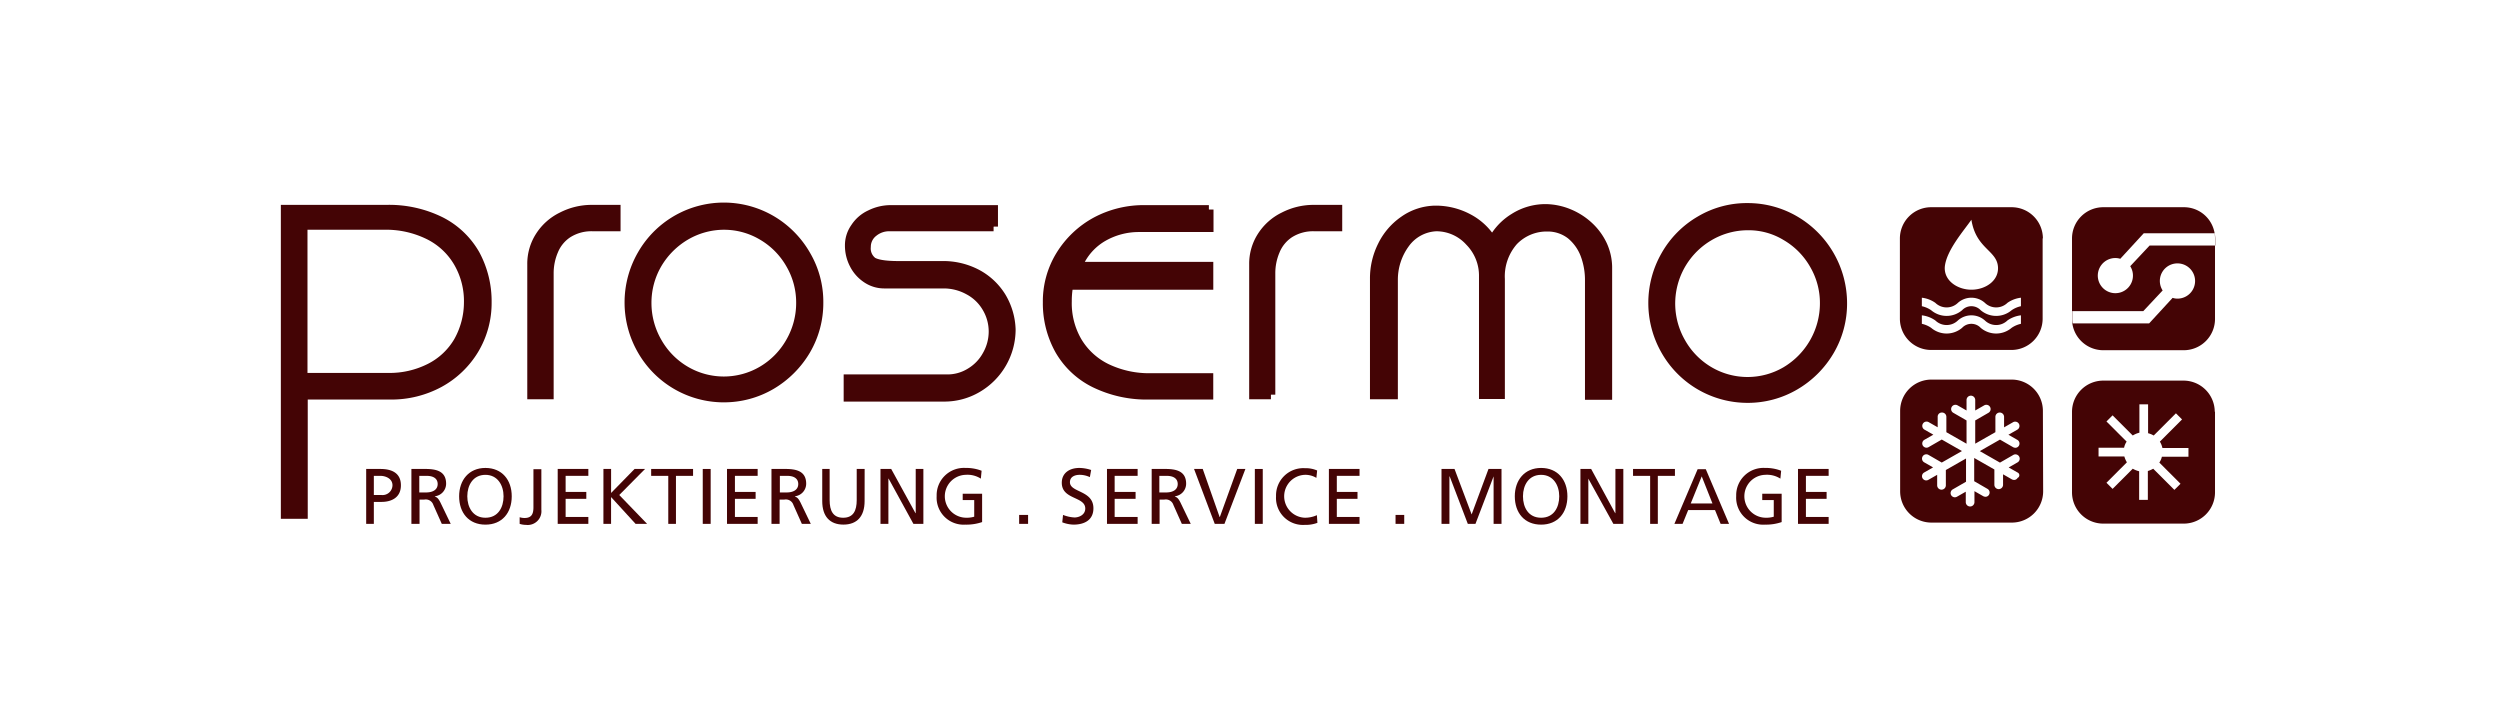 <svg xmlns="http://www.w3.org/2000/svg" xmlns:xlink="http://www.w3.org/1999/xlink" width="543" height="158" viewBox="0 0 543 158">
  <defs>
    <clipPath id="clip-path">
      <rect id="Rechteck_64" data-name="Rechteck 64" width="420.155" height="70.005" fill="none"/>
    </clipPath>
  </defs>
  <g id="Gruppe_104" data-name="Gruppe 104" transform="translate(-605 4392)">
    <g id="Gruppe_102" data-name="Gruppe 102" transform="translate(666 -4348)">
      <g id="Gruppe_101" data-name="Gruppe 101" clip-path="url(#clip-path)">
        <path id="Pfad_270" data-name="Pfad 270" d="M102.032,42.928H98.316V14.585a11.064,11.064,0,0,1,1.775-6.1,11.721,11.721,0,0,1,4.77-4.215,14.012,14.012,0,0,1,6.323-1.553h5.38V6.432h-5.047a9.6,9.6,0,0,0-5.38,1.442,8.245,8.245,0,0,0-3.106,3.772,12.465,12.465,0,0,0-1,4.936Z" transform="translate(-43.785 -1.21)" fill="#440405"/>
        <path id="Pfad_271" data-name="Pfad 271" d="M102.231,43.127H96.5V13.777a12.023,12.023,0,0,1,1.932-6.642A12.768,12.768,0,0,1,103.6,2.56,15.062,15.062,0,0,1,110.375.9h6.387V6.631h-6.055a8.565,8.565,0,0,0-4.829,1.278,7.228,7.228,0,0,0-2.732,3.325,11.457,11.457,0,0,0-.917,4.54Zm-3.716-2.015h1.7V15.773a13.459,13.459,0,0,1,1.08-5.333,9.3,9.3,0,0,1,3.481-4.218,10.643,10.643,0,0,1,5.931-1.606h4.041v-1.7h-4.373A13.065,13.065,0,0,0,104.5,4.362a10.776,10.776,0,0,0-4.37,3.855,10.062,10.062,0,0,0-1.618,5.56Z" transform="translate(-42.976 -0.401)" fill="#440405"/>
        <path id="Pfad_272" data-name="Pfad 272" d="M156.993,1.816a20.206,20.206,0,0,1,10.261,2.773,20.654,20.654,0,0,1,7.543,7.6,20.117,20.117,0,0,1,2.773,10.427A20.206,20.206,0,0,1,174.8,32.876a21.364,21.364,0,0,1-7.543,7.543,20.474,20.474,0,0,1-28.065-7.543,20.258,20.258,0,0,1-2.773-10.316,20.512,20.512,0,0,1,2.773-10.427,20.475,20.475,0,0,1,17.8-10.316m0,3.883a16.469,16.469,0,0,0-8.32,2.274,17.234,17.234,0,0,0-6.157,6.157,16.719,16.719,0,0,0-2.274,8.431,17.186,17.186,0,0,0,8.375,14.754,16.172,16.172,0,0,0,8.32,2.274,16.37,16.37,0,0,0,8.375-2.274,17.186,17.186,0,0,0,8.375-14.754,17,17,0,0,0-8.375-14.587,16.172,16.172,0,0,0-8.32-2.274" transform="translate(-60.753 -0.809)" fill="#440405"/>
        <path id="Pfad_273" data-name="Pfad 273" d="M156.185,43.392a21.484,21.484,0,0,1-18.676-10.82,21.79,21.79,0,0,1,0-21.753A21.481,21.481,0,0,1,166.95,2.909a21.749,21.749,0,0,1,7.908,7.961,21.044,21.044,0,0,1,2.911,10.937,21.23,21.23,0,0,1-2.909,10.766,22.243,22.243,0,0,1-7.9,7.9,21.243,21.243,0,0,1-10.777,2.916m0-41.377a19.468,19.468,0,0,0-16.932,9.814,19.548,19.548,0,0,0-2.638,9.923,19.755,19.755,0,0,0,9.758,16.988,19.467,19.467,0,0,0,19.568,0,20.257,20.257,0,0,0,7.183-7.188,19.233,19.233,0,0,0,2.631-9.745,19.079,19.079,0,0,0-2.635-9.918,19.751,19.751,0,0,0-7.179-7.236,19.24,19.24,0,0,0-9.756-2.638m-.055,37.772a17.226,17.226,0,0,1-8.83-2.413,17.776,17.776,0,0,1-6.464-6.579,17.932,17.932,0,0,1-2.408-9.044,17.728,17.728,0,0,1,2.408-8.932,18.321,18.321,0,0,1,6.52-6.524,17.54,17.54,0,0,1,8.829-2.413A17.231,17.231,0,0,1,165.014,6.3a17.7,17.7,0,0,1,6.465,6.523,17.494,17.494,0,0,1,2.408,8.933,17.929,17.929,0,0,1-2.408,9.044,17.773,17.773,0,0,1-6.465,6.579,17.325,17.325,0,0,1-8.885,2.413m.055-33.89a15.54,15.54,0,0,0-7.818,2.14,16.309,16.309,0,0,0-5.793,5.8,15.726,15.726,0,0,0-2.132,7.915,15.942,15.942,0,0,0,2.14,8.04,15.779,15.779,0,0,0,5.737,5.845,15.451,15.451,0,0,0,15.675,0,15.783,15.783,0,0,0,5.737-5.845,15.939,15.939,0,0,0,2.14-8.04,15.525,15.525,0,0,0-2.14-7.929,15.7,15.7,0,0,0-5.737-5.79,15.239,15.239,0,0,0-7.81-2.135" transform="translate(-59.944 0)" fill="#440405"/>
        <path id="Pfad_274" data-name="Pfad 274" d="M253.775,6.477H231.2a5.415,5.415,0,0,0-3.55,1.22,4.02,4.02,0,0,0-1.553,3.217,3.529,3.529,0,0,0,1.442,3.217c1,.555,2.829.832,5.6.832h9.484a15.71,15.71,0,0,1,7.6,1.83,13.826,13.826,0,0,1,5.269,4.992,14.674,14.674,0,0,1,2.052,7.044,14.725,14.725,0,0,1-7.321,12.7,14.1,14.1,0,0,1-7.1,1.941h-20.91V39.589h21.465a9.425,9.425,0,0,0,4.992-1.387,9.961,9.961,0,0,0,3.661-3.772,10.362,10.362,0,0,0,1.387-5.1,10.161,10.161,0,0,0-1.442-5.269,9.912,9.912,0,0,0-3.938-3.772,11.255,11.255,0,0,0-5.38-1.387H230.037a6.758,6.758,0,0,1-3.827-1.165,8.026,8.026,0,0,1-2.718-3.051,8.8,8.8,0,0,1-1-4.1,6.579,6.579,0,0,1,1.22-3.883,7.77,7.77,0,0,1,3.272-2.829,9.947,9.947,0,0,1,4.326-1.054H253.72V6.477Z" transform="translate(-98.964 -1.254)" fill="#440405"/>
        <path id="Pfad_275" data-name="Pfad 275" d="M242.317,43.67H220.4v-5.9h22.472a8.376,8.376,0,0,0,4.469-1.24,8.965,8.965,0,0,0,3.3-3.4,9.381,9.381,0,0,0,1.261-4.616,9.172,9.172,0,0,0-1.3-4.76,8.9,8.9,0,0,0-3.543-3.392,10.213,10.213,0,0,0-4.906-1.268H229.228a7.784,7.784,0,0,1-4.386-1.334,9.015,9.015,0,0,1-3.052-3.423,9.78,9.78,0,0,1-1.113-4.57A7.636,7.636,0,0,1,222.085,5.3a8.71,8.71,0,0,1,3.656-3.151A10.98,10.98,0,0,1,230.5,1h23.415V5.668h-.952V6.675H230.392a4.4,4.4,0,0,0-2.905.987,3,3,0,0,0-1.19,2.443,2.61,2.61,0,0,0,.954,2.353c.6.318,1.96.689,5.083.689h9.484a16.652,16.652,0,0,1,8.075,1.95,14.861,14.861,0,0,1,5.655,5.357,15.659,15.659,0,0,1,2.2,7.522,15.729,15.729,0,0,1-7.826,13.618,15.091,15.091,0,0,1-7.6,2.075m-19.9-2.015h19.9a13.1,13.1,0,0,0,6.6-1.807,13.491,13.491,0,0,0,4.957-4.96,13.235,13.235,0,0,0,1.859-6.868,13.632,13.632,0,0,0-1.907-6.523,12.866,12.866,0,0,0-4.893-4.631,14.681,14.681,0,0,0-7.113-1.706h-9.484c-2.978,0-4.914-.3-6.091-.959l-.058-.035a4.488,4.488,0,0,1-1.9-4.062A5.008,5.008,0,0,1,226.2,6.114a6.452,6.452,0,0,1,4.195-1.454H251.9V3.014H230.5a8.871,8.871,0,0,0-3.89.955,6.777,6.777,0,0,0-2.859,2.462,5.6,5.6,0,0,0-1.063,3.342,7.784,7.784,0,0,0,.884,3.638,7.044,7.044,0,0,0,2.383,2.678,5.72,5.72,0,0,0,3.269,1h12.923A12.175,12.175,0,0,1,248,18.59a10.888,10.888,0,0,1,4.333,4.151,11.139,11.139,0,0,1,1.58,5.779,11.346,11.346,0,0,1-1.512,5.589,10.928,10.928,0,0,1-4.02,4.146,10.478,10.478,0,0,1-5.514,1.533H222.414Z" transform="translate(-98.156 -0.445)" fill="#440405"/>
        <path id="Pfad_276" data-name="Pfad 276" d="M335.27,2.716V6.6h-15.2A15.659,15.659,0,0,0,312.2,8.706a13.244,13.244,0,0,0-5.491,6.378h28.509v4.049H304.82a16.43,16.43,0,0,0-.333,3.55,16.538,16.538,0,0,0,2.219,8.708,15.118,15.118,0,0,0,6.378,5.824,21.387,21.387,0,0,0,9.706,2.052h12.424v3.716H322.346a25.9,25.9,0,0,1-11.925-2.607,17.909,17.909,0,0,1-7.6-7.155,20.72,20.72,0,0,1-2.607-10.372,19.111,19.111,0,0,1,2.829-10.206A20.5,20.5,0,0,1,310.7,5.378a21.912,21.912,0,0,1,10.76-2.607H335.27Z" transform="translate(-133.702 -1.21)" fill="#440405"/>
        <path id="Pfad_277" data-name="Pfad 277" d="M335.413,43.226H321.538a26.729,26.729,0,0,1-12.381-2.716,18.954,18.954,0,0,1-8.02-7.558A21.839,21.839,0,0,1,298.4,22.085a20.1,20.1,0,0,1,2.979-10.735A21.565,21.565,0,0,1,309.4,3.732,22.991,22.991,0,0,1,320.65,1h13.811v.952h1.007v4.89h-16.2a14.579,14.579,0,0,0-7.378,1.976,11.83,11.83,0,0,0-4.37,4.5h27.9v6.063H304.849a17.485,17.485,0,0,0-.164,2.543,15.478,15.478,0,0,0,2.075,8.19,14.045,14.045,0,0,0,5.965,5.442,20.3,20.3,0,0,0,9.256,1.945h13.431ZM320.65,3.014A21,21,0,0,0,310.377,5.5a19.57,19.57,0,0,0-7.285,6.914,18.117,18.117,0,0,0-2.678,9.676,19.855,19.855,0,0,0,2.477,9.878,16.972,16.972,0,0,0,7.184,6.754,24.763,24.763,0,0,0,11.462,2.494H333.4v-1.7H321.981a22.251,22.251,0,0,1-10.157-2.158,16.215,16.215,0,0,1-6.792-6.207,17.432,17.432,0,0,1-2.362-9.227,17.368,17.368,0,0,1,.357-3.768l.175-.789h30.2V15.328H304.365l.606-1.406a14.324,14.324,0,0,1,5.9-6.847,16.777,16.777,0,0,1,8.389-2.247h14.19V3.014Z" transform="translate(-132.893 -0.445)" fill="#440405"/>
        <path id="Pfad_278" data-name="Pfad 278" d="M384.732,42.928h-3.716V14.585a11.064,11.064,0,0,1,1.775-6.1,11.721,11.721,0,0,1,4.77-4.215,14.012,14.012,0,0,1,6.323-1.553h5.325V6.432h-5.047a9.6,9.6,0,0,0-5.38,1.442,8.245,8.245,0,0,0-3.106,3.772,12.466,12.466,0,0,0-1,4.936V42.928Z" transform="translate(-169.686 -1.21)" fill="#440405"/>
        <path id="Pfad_279" data-name="Pfad 279" d="M383.924,43.127H379.2V13.777a12.015,12.015,0,0,1,1.932-6.642A12.771,12.771,0,0,1,386.3,2.56,15.066,15.066,0,0,1,393.076.9h6.332V6.631h-6.055a8.563,8.563,0,0,0-4.829,1.278,7.231,7.231,0,0,0-2.732,3.325,11.452,11.452,0,0,0-.917,4.54V42.119h-.952Zm-2.709-2.015h1.646V15.773a13.449,13.449,0,0,1,1.08-5.333,9.3,9.3,0,0,1,3.48-4.218,10.653,10.653,0,0,1,5.932-1.606h4.039v-1.7h-4.317A13.065,13.065,0,0,0,387.2,4.362a10.777,10.777,0,0,0-4.371,3.855,10.059,10.059,0,0,0-1.617,5.56Z" transform="translate(-168.878 -0.401)" fill="#440405"/>
        <path id="Pfad_280" data-name="Pfad 280" d="M432.365,17.946V42.794h-4.049V17.613a15.779,15.779,0,0,1,1.664-7.155,14.185,14.185,0,0,1,4.715-5.491,12.166,12.166,0,0,1,6.767-2.219,14.94,14.94,0,0,1,7.321,1.83,12.872,12.872,0,0,1,5.1,4.936,13.167,13.167,0,0,1,11.7-7.1,13.569,13.569,0,0,1,4.936,1.054A14.355,14.355,0,0,1,474.8,6.188a13.252,13.252,0,0,1,3,4.049,11.731,11.731,0,0,1,1.109,4.992V42.905h-3.883V17.946a15.674,15.674,0,0,0-1-5.6,10.41,10.41,0,0,0-3.05-4.271,8.151,8.151,0,0,0-5.047-1.719A9.991,9.991,0,0,0,458.489,9.4a11.549,11.549,0,0,0-2.884,8.264v25.07H452V17.114a10.507,10.507,0,0,0-3.051-7.6A9.72,9.72,0,0,0,441.683,6.3,8.82,8.82,0,0,0,434.972,9.9a13.287,13.287,0,0,0-2.607,8.042" transform="translate(-190.751 -1.076)" fill="#440405"/>
        <path id="Pfad_281" data-name="Pfad 281" d="M479.1,43.1h-5.9V17.137a14.7,14.7,0,0,0-.934-5.248,9.352,9.352,0,0,0-2.753-3.851,7.155,7.155,0,0,0-4.431-1.486A8.988,8.988,0,0,0,458.4,9.3a10.616,10.616,0,0,0-2.6,7.562V42.937h-5.62V16.305a9.561,9.561,0,0,0-2.764-6.9A8.748,8.748,0,0,0,440.905,6.5a7.8,7.8,0,0,0-5.946,3.215,12.314,12.314,0,0,0-2.4,7.425V42.993H426.5V16.8A16.848,16.848,0,0,1,428.27,9.2a15.174,15.174,0,0,1,5.041-5.868,13.148,13.148,0,0,1,7.32-2.4h0a16.022,16.022,0,0,1,7.828,1.955,14.139,14.139,0,0,1,4.565,3.9,13.883,13.883,0,0,1,4.229-4.041A13.7,13.7,0,0,1,464.78.6a14.645,14.645,0,0,1,5.333,1.135,15.376,15.376,0,0,1,4.553,2.9,14.2,14.2,0,0,1,3.224,4.356A12.792,12.792,0,0,1,479.1,14.42Zm-3.883-2.015h1.868V14.42a10.766,10.766,0,0,0-1.016-4.568,12.163,12.163,0,0,0-2.76-3.729,13.4,13.4,0,0,0-3.976-2.531,12.6,12.6,0,0,0-4.584-.978,12.164,12.164,0,0,0-10.77,6.543l-.844,1.689L452.2,9.2a11.874,11.874,0,0,0-4.712-4.551,14.019,14.019,0,0,0-6.836-1.706,11.145,11.145,0,0,0-6.192,2.039,13.2,13.2,0,0,0-4.385,5.1,14.865,14.865,0,0,0-1.561,6.713V40.978h2.034V17.137a14.294,14.294,0,0,1,2.8-8.631,9.859,9.859,0,0,1,7.469-4.022l.06,0a10.681,10.681,0,0,1,8,3.531,11.5,11.5,0,0,1,3.327,8.291V40.922h1.59V16.86a12.555,12.555,0,0,1,3.16-8.956,10.961,10.961,0,0,1,8.164-3.366,9.127,9.127,0,0,1,5.677,1.94,11.37,11.37,0,0,1,3.36,4.693,16.677,16.677,0,0,1,1.067,5.966Z" transform="translate(-189.943 -0.267)" fill="#440405"/>
        <path id="Pfad_282" data-name="Pfad 282" d="M557.893,2.016a20.207,20.207,0,0,1,10.261,2.773,20.834,20.834,0,0,1,10.316,18.026A20.206,20.206,0,0,1,575.7,33.076a20.926,20.926,0,0,1-7.543,7.543,20.474,20.474,0,0,1-28.065-7.543,20.258,20.258,0,0,1-2.773-10.316,20.512,20.512,0,0,1,2.773-10.427,20.356,20.356,0,0,1,7.488-7.543,19.726,19.726,0,0,1,10.316-2.773m0,3.883a16.469,16.469,0,0,0-8.32,2.274A16.944,16.944,0,0,0,543.417,31.3a16.813,16.813,0,0,0,6.1,6.212,16.172,16.172,0,0,0,8.32,2.274,16.37,16.37,0,0,0,8.375-2.274,17.186,17.186,0,0,0,8.375-14.754,17,17,0,0,0-8.375-14.587,15.656,15.656,0,0,0-8.32-2.274" transform="translate(-239.295 -0.898)" fill="#440405"/>
        <path id="Pfad_283" data-name="Pfad 283" d="M557.085,43.591a21.483,21.483,0,0,1-18.676-10.819,21.786,21.786,0,0,1,0-21.753,21.366,21.366,0,0,1,7.854-7.911A20.834,20.834,0,0,1,557.085.2,21.231,21.231,0,0,1,567.85,3.109a21.845,21.845,0,0,1,10.82,18.9,21.232,21.232,0,0,1-2.909,10.766,21.993,21.993,0,0,1-7.9,7.9,21.242,21.242,0,0,1-10.777,2.916m0-41.377a18.6,18.6,0,0,0-9.8,2.631,19.751,19.751,0,0,0-9.77,17.105,19.75,19.75,0,0,0,9.759,16.988,19.467,19.467,0,0,0,19.568,0,19.985,19.985,0,0,0,7.176-7.176,19.239,19.239,0,0,0,2.637-9.756,19.826,19.826,0,0,0-9.813-17.154,19.241,19.241,0,0,0-9.756-2.638m-.057,37.772a17.231,17.231,0,0,1-8.829-2.413,17.77,17.77,0,0,1-6.464-6.579,17.923,17.923,0,0,1-2.408-9.044A17.9,17.9,0,0,1,548.264,6.49a17.523,17.523,0,0,1,8.821-2.408A16.748,16.748,0,0,1,565.928,6.5a17.671,17.671,0,0,1,6.451,6.515,17.49,17.49,0,0,1,2.409,8.933,17.935,17.935,0,0,1-2.408,9.043,17.774,17.774,0,0,1-6.465,6.579,17.329,17.329,0,0,1-8.886,2.413M557.085,6.1a15.537,15.537,0,0,0-7.819,2.14,15.937,15.937,0,0,0-5.784,21.753,15.788,15.788,0,0,0,5.737,5.845,15.456,15.456,0,0,0,15.676,0,16.175,16.175,0,0,0,7.878-13.885,15.525,15.525,0,0,0-2.14-7.929,15.693,15.693,0,0,0-5.737-5.79A14.58,14.58,0,0,0,557.085,6.1" transform="translate(-238.486 -0.089)" fill="#440405"/>
        <path id="Pfad_284" data-name="Pfad 284" d="M35.035,105.814h1.442c1.054,0,2.607.555,2.607,2.052a2.159,2.159,0,0,1-2.385,2.108H35.035Zm-1.719,10.427h1.719v-4.77H36.7c2.163,0,4.215-.943,4.215-3.605,0-2.718-2.052-3.55-4.437-3.55H33.371v11.925Z" transform="translate(-14.837 -46.457)" fill="#440405"/>
        <path id="Pfad_285" data-name="Pfad 285" d="M51.171,116.241h1.719v-5.269h1a1.727,1.727,0,0,1,2,1.165l1.83,4.1h1.941l-2.274-4.715c-.388-.721-.61-1-1.165-1.22v-.055a2.754,2.754,0,0,0,2.44-2.718c0-2.829-2.274-3.217-4.6-3.217h-2.94v11.925Zm1.664-10.427h1.608c1.553,0,2.385.666,2.385,1.775,0,1.165-.943,1.83-2.551,1.83H52.835Z" transform="translate(-22.765 -46.457)" fill="#440405"/>
        <path id="Pfad_286" data-name="Pfad 286" d="M71.591,110.073c0-2.44,1.276-4.659,3.938-4.659,2.607,0,3.938,2.219,3.938,4.659,0,2.385-1.165,4.659-3.938,4.659-2.718,0-3.938-2.274-3.938-4.659m-1.775,0c0,3.605,2.108,6.157,5.713,6.157s5.713-2.551,5.713-6.157c0-3.55-2.108-6.157-5.713-6.157s-5.713,2.662-5.713,6.157" transform="translate(-31.093 -46.279)" fill="#440405"/>
        <path id="Pfad_287" data-name="Pfad 287" d="M93.516,116.285a4.521,4.521,0,0,0,1.387.222,2.982,2.982,0,0,0,3.328-3.272v-8.819H96.511v8.264c0,1.442-.388,2.33-1.941,2.33a3.483,3.483,0,0,1-1.054-.166Z" transform="translate(-41.648 -46.502)" fill="#440405"/>
        <path id="Pfad_288" data-name="Pfad 288" d="M108.416,116.241h6.656v-1.5h-4.936v-3.938h4.493v-1.5h-4.493v-3.494h4.936v-1.5h-6.656Z" transform="translate(-48.283 -46.457)" fill="#440405"/>
        <path id="Pfad_289" data-name="Pfad 289" d="M126.316,116.241h1.664v-5.824l5.325,5.824h2.5l-6.046-6.268,5.6-5.657h-2.274l-5.1,5.214v-5.214h-1.664Z" transform="translate(-56.255 -46.457)" fill="#440405"/>
        <path id="Pfad_290" data-name="Pfad 290" d="M148.732,116.241H150.4V105.814h3.716v-1.5h-9.1v1.5h3.716Z" transform="translate(-64.583 -46.457)" fill="#440405"/>
        <rect id="Rechteck_60" data-name="Rechteck 60" width="1.719" height="11.925" transform="translate(91.637 57.859)" fill="#440405"/>
        <path id="Pfad_291" data-name="Pfad 291" d="M174.716,116.241h6.656v-1.5h-4.936v-3.938h4.493v-1.5h-4.493v-3.494h4.936v-1.5h-6.656Z" transform="translate(-77.81 -46.457)" fill="#440405"/>
        <path id="Pfad_292" data-name="Pfad 292" d="M192.171,116.241h1.719v-5.269h1a1.727,1.727,0,0,1,2,1.165l1.83,4.1h1.941l-2.274-4.715c-.388-.721-.61-1-1.165-1.22v-.055a2.754,2.754,0,0,0,2.44-2.718c0-2.829-2.274-3.217-4.6-3.217h-2.94v11.925Zm1.719-10.427h1.664c1.553,0,2.385.666,2.385,1.775,0,1.165-.943,1.83-2.551,1.83h-1.442v-3.605Z" transform="translate(-85.559 -46.457)" fill="#440405"/>
        <path id="Pfad_293" data-name="Pfad 293" d="M221.223,104.316H219.5v6.767c0,2.274-.721,3.827-2.94,3.827s-2.94-1.553-2.94-3.827v-6.767h-1.608V111.3c0,3.328,1.664,5.1,4.6,5.1s4.6-1.775,4.6-5.1Z" transform="translate(-94.422 -46.457)" fill="#440405"/>
        <path id="Pfad_294" data-name="Pfad 294" d="M234.816,116.241h1.719v-9.817h.055l5.38,9.817h2.163V104.316H242.47v9.6h-.055l-5.269-9.6h-2.33Z" transform="translate(-104.576 -46.457)" fill="#440405"/>
        <path id="Pfad_295" data-name="Pfad 295" d="M266.578,104.526a9.193,9.193,0,0,0-3.494-.61,5.927,5.927,0,0,0-6.268,6.1,5.867,5.867,0,0,0,6.268,6.212,10.4,10.4,0,0,0,3.605-.555v-6.157h-4.215V110.9h2.5v3.605a5.747,5.747,0,0,1-1.886.222,4.661,4.661,0,0,1,.055-9.318,5.369,5.369,0,0,1,3.272.832Z" transform="translate(-114.374 -46.279)" fill="#440405"/>
        <rect id="Rechteck_61" data-name="Rechteck 61" width="1.941" height="1.941" transform="translate(160.358 67.842)" fill="#440405"/>
        <path id="Pfad_296" data-name="Pfad 296" d="M312.194,104.36a8.519,8.519,0,0,0-2.551-.444c-2.163,0-3.827,1.109-3.827,3.217,0,3.716,5.1,2.94,5.1,5.6,0,1.387-1.387,1.941-2.33,1.941a7.893,7.893,0,0,1-2.5-.555l-.166,1.608a7.366,7.366,0,0,0,2.44.5c2.385,0,4.326-1,4.326-3.55,0-3.938-5.1-3.383-5.1-5.657,0-1.22,1.109-1.608,2.108-1.608a5.18,5.18,0,0,1,2.219.5Z" transform="translate(-136.196 -46.279)" fill="#440405"/>
        <path id="Pfad_297" data-name="Pfad 297" d="M323.516,116.241h6.656v-1.5H325.18v-3.938h4.548v-1.5H325.18v-3.494h4.992v-1.5h-6.656Z" transform="translate(-144.079 -46.457)" fill="#440405"/>
        <path id="Pfad_298" data-name="Pfad 298" d="M341.016,116.241h1.719v-5.269h1a1.727,1.727,0,0,1,2,1.165l1.83,4.1H349.5l-2.274-4.715c-.388-.721-.61-1-1.165-1.22v-.055a2.754,2.754,0,0,0,2.44-2.718c0-2.829-2.274-3.217-4.6-3.217h-2.884Zm1.664-10.427h1.608c1.553,0,2.385.666,2.385,1.775,0,1.165-.943,1.83-2.551,1.83H342.68Z" transform="translate(-151.872 -46.457)" fill="#440405"/>
        <path id="Pfad_299" data-name="Pfad 299" d="M368.765,104.316H366.99l-3.772,10.427h-.055L359.5,104.316h-1.886l4.493,11.925h2.108Z" transform="translate(-159.265 -46.457)" fill="#440405"/>
        <rect id="Rechteck_62" data-name="Rechteck 62" width="1.719" height="11.925" transform="translate(211.552 57.859)" fill="#440405"/>
        <path id="Pfad_300" data-name="Pfad 300" d="M398.646,104.515a6.315,6.315,0,0,0-2.662-.5,5.927,5.927,0,0,0-6.267,6.1,5.867,5.867,0,0,0,6.267,6.212,7.133,7.133,0,0,0,2.718-.444l-.111-1.664a6.231,6.231,0,0,1-2.607.555,4.661,4.661,0,0,1,.055-9.318,4.608,4.608,0,0,1,2.44.666Z" transform="translate(-173.561 -46.324)" fill="#440405"/>
        <path id="Pfad_301" data-name="Pfad 301" d="M410.416,116.241h6.656v-1.5h-4.936v-3.938h4.493v-1.5h-4.493v-3.494h4.936v-1.5h-6.656Z" transform="translate(-182.78 -46.457)" fill="#440405"/>
        <rect id="Rechteck_63" data-name="Rechteck 63" width="1.886" height="1.941" transform="translate(242.113 67.842)" fill="#440405"/>
        <path id="Pfad_302" data-name="Pfad 302" d="M454.516,116.241h1.719V105.924h.055l3.938,10.316h1.664l3.938-10.316v10.316h1.719V104.316h-2.829l-3.661,9.873-3.716-9.873h-2.829Z" transform="translate(-202.42 -46.457)" fill="#440405"/>
        <path id="Pfad_303" data-name="Pfad 303" d="M484.991,110.073c0-2.44,1.276-4.659,3.938-4.659,2.607,0,3.938,2.219,3.938,4.659,0,2.385-1.165,4.659-3.938,4.659s-3.938-2.274-3.938-4.659m-1.775,0c0,3.605,2.108,6.157,5.713,6.157s5.713-2.551,5.713-6.157c0-3.55-2.108-6.157-5.713-6.157s-5.713,2.662-5.713,6.157" transform="translate(-215.201 -46.279)" fill="#440405"/>
        <path id="Pfad_304" data-name="Pfad 304" d="M508.916,116.241h1.719v-9.817l5.436,9.817h2.163V104.316h-1.719v9.6h-.055l-5.214-9.6h-2.33Z" transform="translate(-226.647 -46.457)" fill="#440405"/>
        <path id="Pfad_305" data-name="Pfad 305" d="M533.232,116.241H534.9V105.814h3.716v-1.5h-9.1v1.5h3.716Z" transform="translate(-235.821 -46.457)" fill="#440405"/>
        <path id="Pfad_306" data-name="Pfad 306" d="M545.716,116.285h1.775l1.22-3h5.824l1.22,3h1.83l-5.047-11.869h-1.775Zm8.264-4.437h-4.714l2.385-5.879Z" transform="translate(-243.036 -46.502)" fill="#440405"/>
        <path id="Pfad_307" data-name="Pfad 307" d="M579.678,104.526a9.193,9.193,0,0,0-3.494-.61,5.927,5.927,0,0,0-6.268,6.1,5.867,5.867,0,0,0,6.268,6.212,10.4,10.4,0,0,0,3.605-.555v-6.157h-4.215V110.9h2.5v3.605a5.748,5.748,0,0,1-1.886.222,4.661,4.661,0,0,1,.055-9.318,5.369,5.369,0,0,1,3.272.832Z" transform="translate(-253.813 -46.279)" fill="#440405"/>
        <path id="Pfad_308" data-name="Pfad 308" d="M594.116,116.241h6.656v-1.5h-4.936v-3.938h4.493v-1.5h-4.493v-3.494h4.936v-1.5h-6.656Z" transform="translate(-264.591 -46.457)" fill="#440405"/>
        <path id="Pfad_309" data-name="Pfad 309" d="M5.588,39.212h18.47A19.444,19.444,0,0,0,33.265,37.1a14.948,14.948,0,0,0,6.1-5.768,17.433,17.433,0,0,0,2.219-8.375,16.815,16.815,0,0,0-2.219-8.708,15.157,15.157,0,0,0-6.378-5.99A20.934,20.934,0,0,0,23.225,6.1H5.588ZM1.816,68.885V2.716H23.725A25.107,25.107,0,0,1,35.539,5.323a17.944,17.944,0,0,1,7.488,7.155A21.281,21.281,0,0,1,45.578,22.85,19.681,19.681,0,0,1,35.206,40.377a21.848,21.848,0,0,1-10.7,2.607H5.643v25.9Z" transform="translate(-0.809 -1.21)" fill="#440405"/>
        <path id="Pfad_310" data-name="Pfad 310" d="M5.842,69.085H0V.9H22.916A26.186,26.186,0,0,1,35.2,3.623a19.016,19.016,0,0,1,7.9,7.552,22.4,22.4,0,0,1,2.681,10.866,20.659,20.659,0,0,1-2.912,10.772,20.966,20.966,0,0,1-7.98,7.636,22.882,22.882,0,0,1-11.191,2.733H5.842ZM2.014,67.07H3.827v-25.9H23.692a20.89,20.89,0,0,0,10.218-2.481,18.967,18.967,0,0,0,7.222-6.9,18.685,18.685,0,0,0,2.63-9.743,20.4,20.4,0,0,0-2.428-9.889,17.026,17.026,0,0,0-7.072-6.746A24.209,24.209,0,0,0,22.916,2.915H2.014ZM23.249,39.411H3.772V4.284H22.417A21.974,21.974,0,0,1,32.643,6.561a16.157,16.157,0,0,1,6.791,6.388,17.692,17.692,0,0,1,2.349,9.2,18.391,18.391,0,0,1-2.35,8.872,16.057,16.057,0,0,1-6.512,6.164,20.4,20.4,0,0,1-9.673,2.222M5.786,37.4H23.249a18.41,18.41,0,0,0,8.734-1.99,13.885,13.885,0,0,0,5.707-5.392,16.367,16.367,0,0,0,2.078-7.88,15.727,15.727,0,0,0-2.08-8.18,14.18,14.18,0,0,0-5.975-5.606,19.985,19.985,0,0,0-9.3-2.05H5.786Z" transform="translate(0 -0.401)" fill="#440405"/>
        <path id="Pfad_311" data-name="Pfad 311" d="M658.354,69.316H640.883a6.794,6.794,0,0,0-6.767,6.767V93.61a6.794,6.794,0,0,0,6.767,6.767H658.41a6.794,6.794,0,0,0,6.767-6.767l-.055-17.527a6.794,6.794,0,0,0-6.767-6.767m1.276,20.189a.64.64,0,0,1,0,1.165.885.885,0,0,1-.777.444A1.3,1.3,0,0,1,658.41,91l-1.941-1.109v2.274a.943.943,0,0,1-1.886,0V88.84l-4.382-2.5v5.047l2.884,1.664a.922.922,0,0,1,.333,1.276.885.885,0,0,1-.777.444,1.305,1.305,0,0,1-.444-.111l-1.941-1.109v2.385a.943.943,0,0,1-1.886,0V93.665l-1.941,1.109a1.045,1.045,0,0,1-.444.111.956.956,0,0,1-.776-.444.922.922,0,0,1,.333-1.276l2.884-1.664V86.455l-4.382,2.5v3.328a.943.943,0,1,1-1.886,0V90l-1.941,1.109a1.044,1.044,0,0,1-.444.111.956.956,0,0,1-.777-.444.922.922,0,0,1,.333-1.276l1.941-1.109-1.941-1.109a.932.932,0,0,1,.943-1.608l2.884,1.664,4.382-2.5-4.382-2.5-2.884,1.664a1.044,1.044,0,0,1-.444.111.956.956,0,0,1-.776-.444.922.922,0,0,1,.333-1.276l1.941-1.109-1.941-1.109a.932.932,0,1,1,.943-1.608l1.941,1.109V77.414a.9.9,0,0,1,.943-.943.935.935,0,0,1,.943.943v3.328l4.382,2.5V78.19l-2.884-1.664a.932.932,0,1,1,.943-1.608l1.941,1.109V73.753a.943.943,0,1,1,1.886,0v2.274l1.941-1.109a.932.932,0,1,1,.943,1.608l-2.884,1.664v5.047l4.382-2.5V77.414a.943.943,0,1,1,1.886,0v2.274l1.941-1.109a.932.932,0,1,1,.943,1.608L657.633,81.3l1.941,1.109a.922.922,0,0,1,.333,1.276.885.885,0,0,1-.777.444,1.306,1.306,0,0,1-.444-.111L655.8,82.35l-4.382,2.5,4.382,2.5,2.884-1.664a.932.932,0,0,1,.943,1.608L657.689,88.4Z" transform="translate(-282.405 -30.87)" fill="#440405"/>
        <path id="Pfad_312" data-name="Pfad 312" d="M725.654,69.716H708.183a6.794,6.794,0,0,0-6.767,6.767V94.01a6.794,6.794,0,0,0,6.767,6.767H725.71a6.794,6.794,0,0,0,6.767-6.767V76.483h-.055a6.794,6.794,0,0,0-6.767-6.767m1.054,16.528H720.94a3.726,3.726,0,0,1-.555,1.276l4.6,4.6-1.331,1.331-4.6-4.6a5.268,5.268,0,0,1-1.165.5v6.268H716V89.406a5.178,5.178,0,0,1-1.387-.555l-4.382,4.382L708.9,91.9l4.437-4.437a5.232,5.232,0,0,1-.555-1.276h-5.6V84.3h5.547a3.568,3.568,0,0,1,.555-1.331L708.9,78.59l1.331-1.331,4.382,4.382a4.707,4.707,0,0,1,1.442-.61V74.874h1.886v6.268a4.707,4.707,0,0,1,1.22.5l4.826-4.825,1.331,1.331L720.5,82.972a4.278,4.278,0,0,1,.555,1.387h5.657Z" transform="translate(-312.377 -31.048)" fill="#440405"/>
        <path id="Pfad_313" data-name="Pfad 313" d="M640.783,32.821h17.471a6.794,6.794,0,0,0,6.767-6.767V8.583h.056a6.794,6.794,0,0,0-6.767-6.767H640.783a6.794,6.794,0,0,0-6.767,6.767V26.054a6.794,6.794,0,0,0,6.767,6.767m2.995-18.137c.388-3.55,4.16-7.821,5.768-10.15,1,6.268,5.435,6.6,5.768,10.15.277,3.051-2.662,5.047-5.768,5.047-3.051,0-6.046-2-5.768-5.047m-4.992,6.788a6.392,6.392,0,0,1,2.92,1.106,3.522,3.522,0,0,0,4.92,0,4.408,4.408,0,0,1,5.84,0,3.522,3.522,0,0,0,4.92,0,6.387,6.387,0,0,1,2.92-1.106v1.844a5.754,5.754,0,0,0-2.015.868,5.188,5.188,0,0,1-6.732,0,2.771,2.771,0,0,0-4.028,0,5.188,5.188,0,0,1-6.732,0,5.758,5.758,0,0,0-2.014-.868Zm0,3.827a6.392,6.392,0,0,1,2.92,1.106,3.522,3.522,0,0,0,4.92,0,4.408,4.408,0,0,1,5.84,0,3.522,3.522,0,0,0,4.92,0,6.387,6.387,0,0,1,2.92-1.106v1.844a5.754,5.754,0,0,0-2.015.868,5.188,5.188,0,0,1-6.732,0,2.771,2.771,0,0,0-4.028,0,5.188,5.188,0,0,1-6.732,0,5.758,5.758,0,0,0-2.014-.868Z" transform="translate(-282.36 -0.809)" fill="#440405"/>
        <path id="Pfad_314" data-name="Pfad 314" d="M714.062,14.628a3.818,3.818,0,1,1-3.217-1.775,3.483,3.483,0,0,1,1.054.166L717,7.473h15.39a6.741,6.741,0,0,0-6.682-5.657H708.183a6.794,6.794,0,0,0-6.767,6.767V26.11a6.794,6.794,0,0,0,6.767,6.767H725.71a6.794,6.794,0,0,0,6.767-6.767V10.136h-14.2Zm10.261-.61a3.827,3.827,0,1,1,0,7.654,3.482,3.482,0,0,1-1.054-.166l-5.1,5.546H701.582a4.9,4.9,0,0,1-.111-.943V24.39h15.419l4.215-4.493a3.811,3.811,0,0,1,3.217-5.879" transform="translate(-312.377 -0.809)" fill="#440405"/>
        <path id="Pfad_315" data-name="Pfad 315" d="M757.292,12.016h-.029a6.612,6.612,0,0,1,.085,1.109v1.553h.055V13.125a7.507,7.507,0,0,0-.111-1.109" transform="translate(-337.249 -5.351)" fill="#440405"/>
      </g>
    </g>
    <g id="Gruppe_103" data-name="Gruppe 103" transform="translate(-9 -3110)">
      <rect id="Rechteck_3" data-name="Rechteck 3" width="543" height="158" transform="translate(614 -1282)" fill="none"/>
    </g>
  </g>
</svg>
